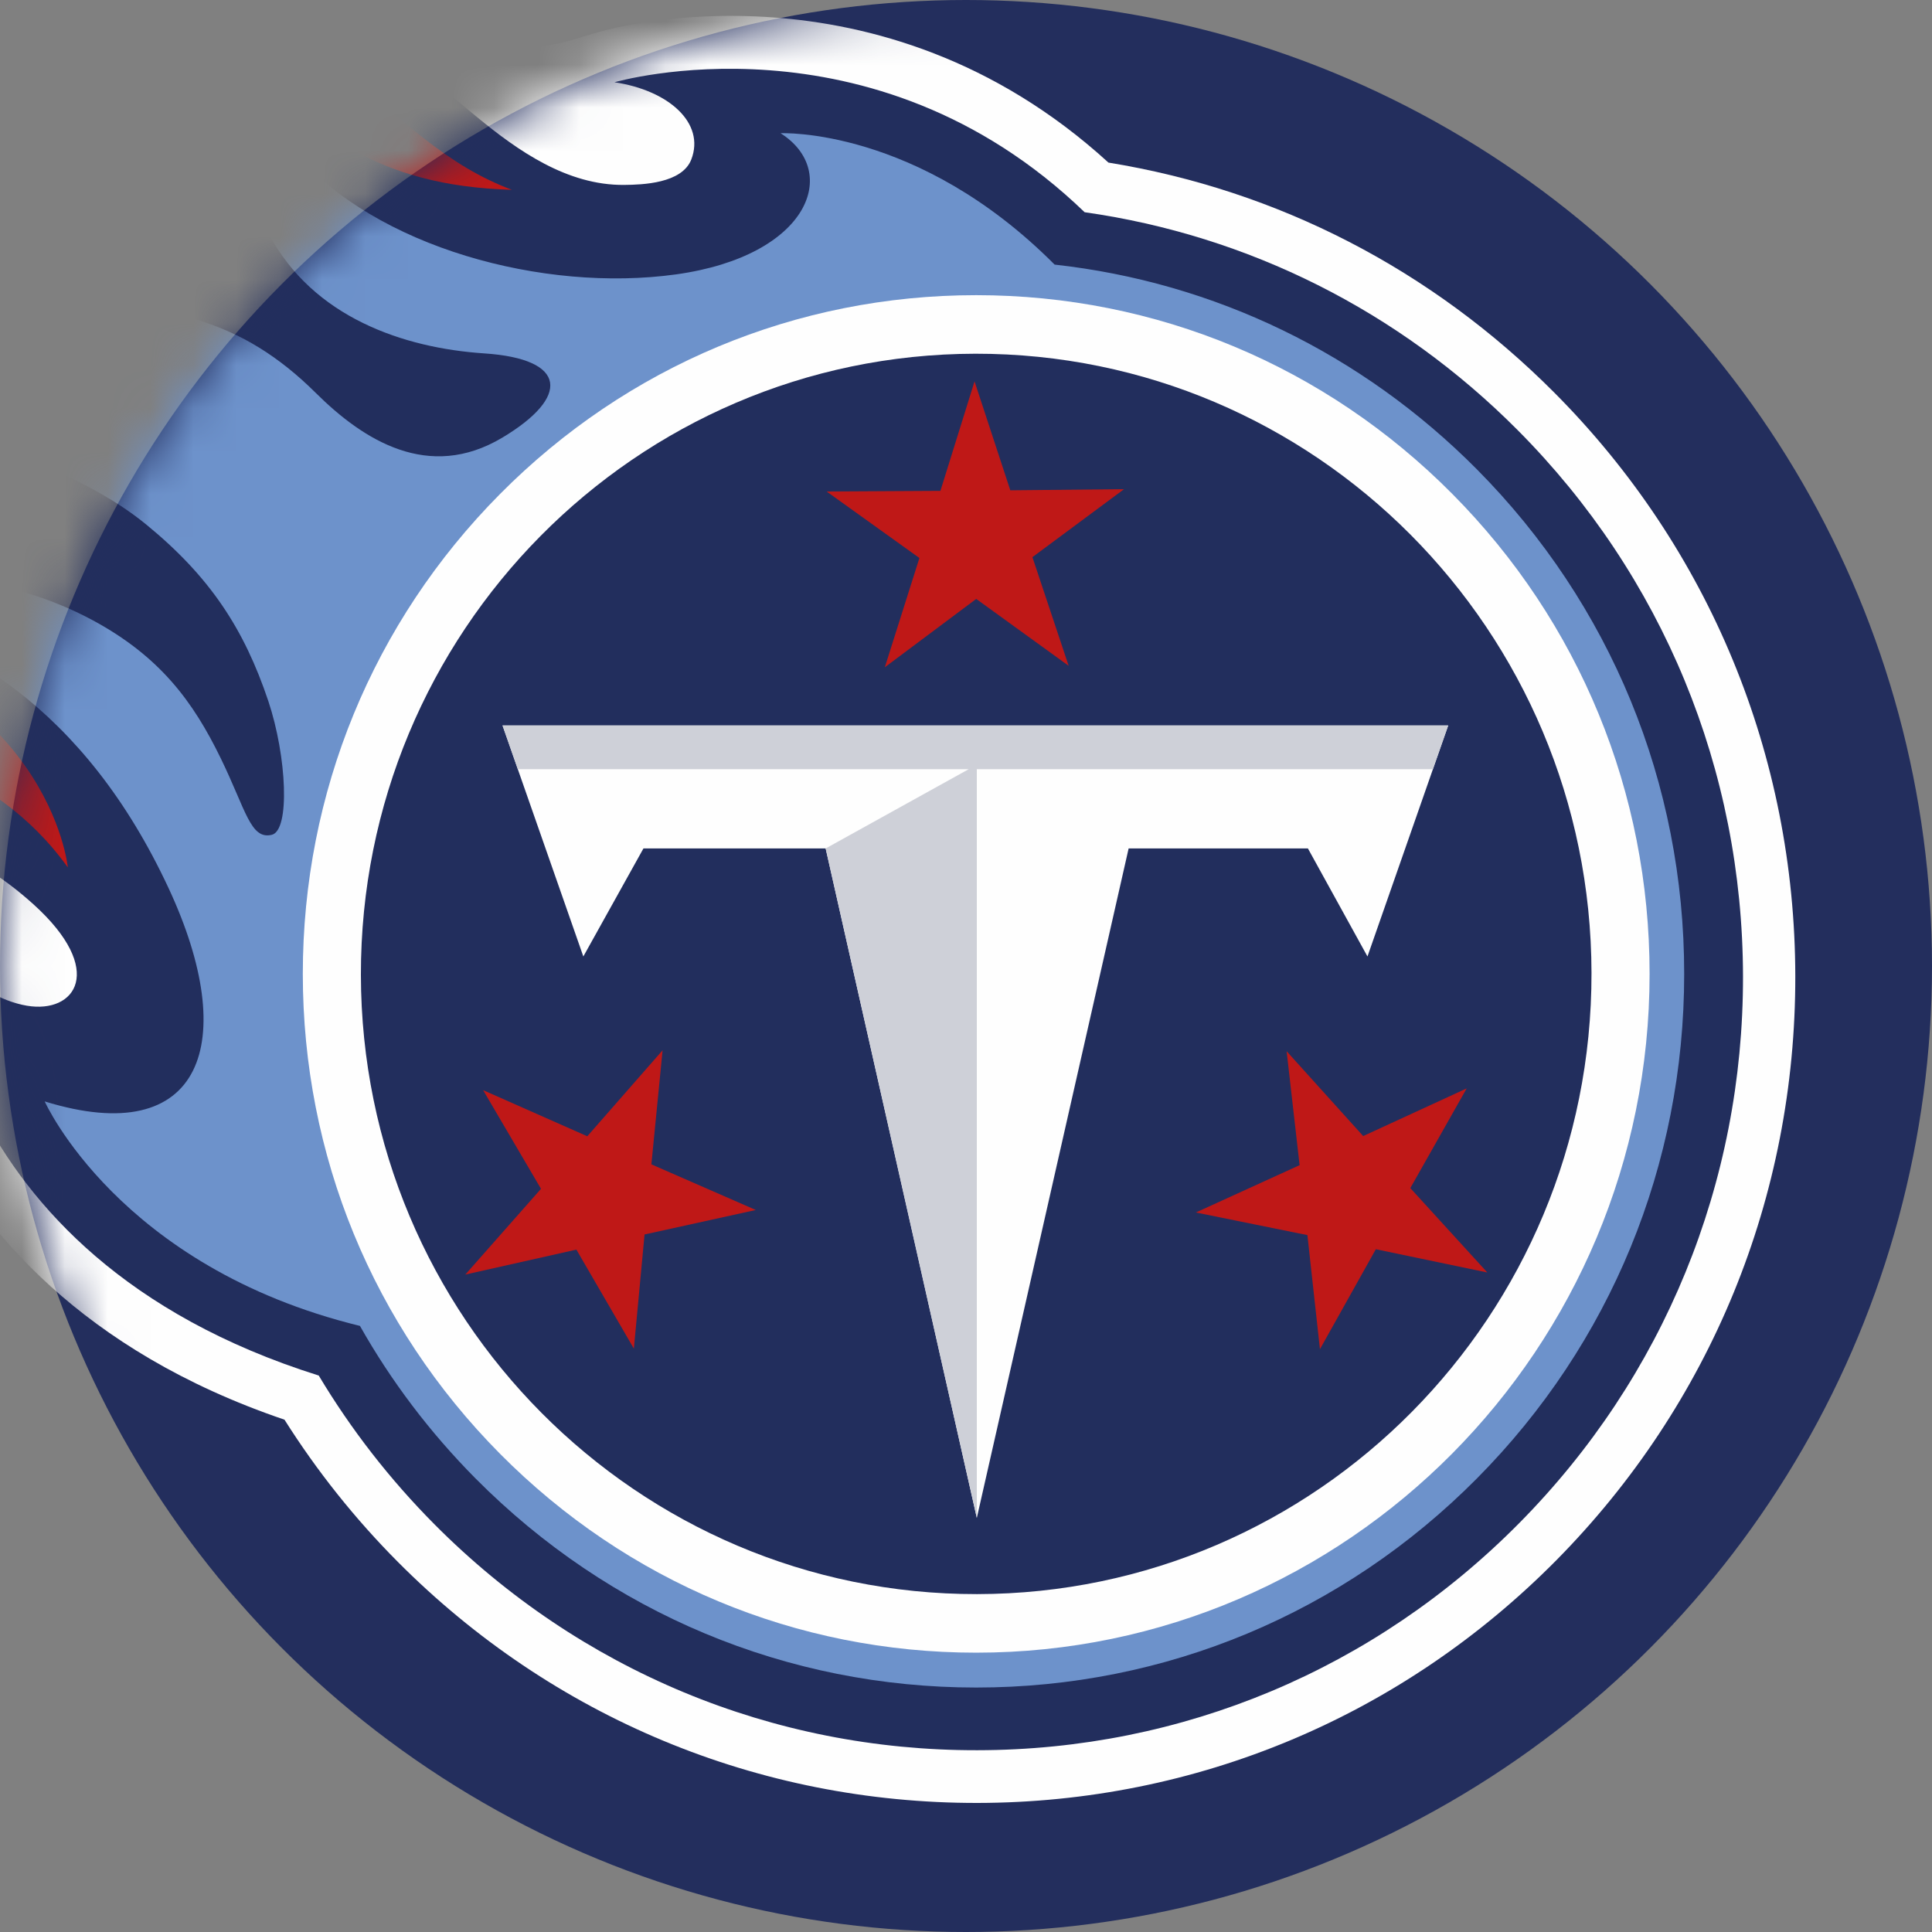 <?xml version="1.0" encoding="UTF-8" standalone="no"?>
<svg width="45px" height="45px" viewBox="0 0 45 45" version="1.1" xmlns="http://www.w3.org/2000/svg" xmlns:xlink="http://www.w3.org/1999/xlink">
    <rect x="0" y="0" width="45" height="45" fill="#808080" stroke="none"/>
    <!-- Generator: Sketch 42 (36781) - http://www.bohemiancoding.com/sketch -->
    <title>Tennessee Titans</title>
    <desc>Created with Sketch.</desc>
    <defs>
        <circle id="path-1" cx="22.5" cy="22.5" r="22.5"></circle>
    </defs>
    <g id="Page-1" stroke="none" stroke-width="1" fill="none" fill-rule="evenodd">
        <g id="Tennessee-Titans">
            <g>
                <mask id="mask-2" fill="white">
                    <use xlink:href="#path-1"></use>
                </mask>
                <use id="Mask" fill="#232E5D" xlink:href="#path-1"></use>
                <g id="Page-1" mask="url(#mask-2)">
                    <g transform="translate(-24, -5)">
                        <path d="M21.25,27.416 C21.315,28.193 21.59,29.744 22.481,31.472 C23.577,33.609 25.88,36.456 30.626,38.067 C31.38,39.261 32.266,40.374 33.269,41.382 C36.878,45.008 41.672,47 46.768,46.994 C51.862,46.986 56.65,44.979 60.249,41.342 C63.844,37.705 65.823,32.875 65.816,27.737 C65.808,22.601 63.816,17.776 60.208,14.15 C57.349,11.278 53.764,9.428 49.818,8.787 C44.478,3.912 38.24,5.659 37.975,5.738 C37.884,5.763 37.751,5.803 37.582,5.852 C35.664,6.496 34.673,5.758 34.03,5.251 C33.317,4.688 32.541,4.116 31.791,3.69 C29.242,2.246 25.621,2.194 22.571,3.433 C20.563,4.125 19.551,3.232 18.95,2.815 C14.973,0.048 10.081,-0.612 4.891,0.54 C1.396,1.315 0,2.033 0,2.033 C0,2.033 2.393,2.382 4.893,3.435 C6.947,4.301 8.581,5.411 9.817,7.403 C9.817,7.403 10.594,8.556 10.089,8.896 C9.524,9.276 8.932,8.345 8.932,8.345 C8.913,9.013 8.915,9.681 8.957,10.186 C9.246,15.503 10.322,18.698 12.867,21.137 C14.023,22.249 15.976,23.327 18.996,24.523 C20.373,25.079 21.116,25.789 21.25,27.416" id="Fill-1" fill="#FEFEFE"></path>
                        <path d="M59.35,15.019 C56.582,12.237 53.068,10.483 49.263,9.943 C44.308,5.163 38.312,6.916 38.312,6.916 C39.583,7.106 40.427,7.869 40.102,8.714 C39.885,9.274 38.962,9.303 38.542,9.307 C37.201,9.322 36.047,8.494 35.124,7.738 C34.163,6.951 32.597,5.556 31.194,4.76 C28.583,3.277 24.433,3.463 21.434,5.395 C23.228,5.519 25.387,6.038 26.675,7.113 C27.395,7.714 28.312,8.921 27.562,9.487 C26.902,9.981 25.283,9.724 24.461,9.244 C23.151,8.48 21.973,7.324 21.265,6.485 C16.515,0.844 9.783,0.53 4.231,1.91 C7.875,2.941 10.306,5.033 11.807,8.638 C13.31,12.245 14.477,13.779 16.951,14.757 C18.5,15.369 18.919,15.482 18.798,16.174 C18.619,17.188 16.785,16.7 15.385,16.15 C13.68,15.479 11.433,13.625 10.094,10.15 C10.337,14.648 11.189,17.837 13.703,20.25 C14.771,21.273 16.735,22.333 19.806,23.525 C21.768,24.284 23.318,24.743 24.779,26.063 C26.482,27.601 25.756,28.617 24.627,28.425 C23.348,28.208 22.436,26.891 22.436,26.891 C22.436,26.891 22.438,34.218 31.424,37.039 C32.172,38.289 33.077,39.456 34.129,40.514 C37.508,43.908 41.996,45.776 46.765,45.766 C51.537,45.76 56.018,43.88 59.385,40.477 C62.755,37.072 64.606,32.549 64.598,27.74 C64.59,22.931 62.728,18.414 59.35,15.019" id="Fill-3" fill="#222E5D"></path>
                        <path d="M58.399,15.931 C55.718,13.23 52.28,11.574 48.564,11.163 C45.37,7.954 42.181,8.103 42.181,8.103 C43.58,8.988 42.86,10.957 39.747,11.391 C36.664,11.819 32.749,10.767 30.844,8.529 C28.878,6.221 27.396,6.116 27.396,6.116 C29.099,7.19 29.221,8.478 30.256,10.44 C31.29,12.402 33.419,13.107 35.275,13.231 C37.23,13.359 37.276,14.251 35.701,15.193 C33.982,16.22 32.46,15.249 31.355,14.152 C29.609,12.417 27.869,12.082 25.465,12.113 C23.063,12.145 19.885,12.462 17.205,11.452 C14.523,10.44 12.753,6.882 12.753,6.882 C14.082,11.605 17.026,13.844 19.761,14.384 C23.375,15.099 25.871,15.965 27.401,17.213 C28.892,18.432 29.686,19.65 30.249,21.327 C30.681,22.621 30.759,24.34 30.331,24.444 C29.834,24.564 29.73,23.871 29.143,22.665 C28.495,21.332 27.72,20.289 26.16,19.447 C24.043,18.31 21.973,18.376 19.861,18.405 C18.188,18.43 17.208,18.236 17.208,18.236 C17.208,18.236 17.278,18.463 20.003,19.079 C23.04,19.767 25.976,21.493 27.932,25.698 C29.594,29.274 28.726,31.792 25.041,30.654 C25.041,30.654 26.763,34.51 32.384,35.883 C33.109,37.168 34.011,38.362 35.077,39.437 C38.193,42.576 42.333,44.306 46.737,44.306 C51.143,44.306 55.284,42.576 58.399,39.437 C61.514,36.298 63.228,32.124 63.228,27.684 C63.229,23.243 61.514,19.07 58.399,15.931" id="Fill-5" fill="#6D92CB"></path>
                        <path d="M46.737,11.875 C50.928,11.875 54.867,13.52 57.829,16.506 C60.791,19.491 62.422,23.461 62.422,27.684 C62.422,36.403 55.385,43.494 46.737,43.494 C42.55,43.494 38.61,41.848 35.647,38.862 C32.685,35.876 31.053,31.907 31.053,27.684 C31.053,23.461 32.685,19.491 35.647,16.506 C38.61,13.52 42.55,11.875 46.737,11.875" id="Fill-7" fill="#FEFEFE"></path>
                        <path d="M46.759,42.13 C38.844,42.142 32.417,35.683 32.406,27.707 C32.395,19.728 38.801,13.251 46.717,13.239 C54.631,13.228 61.057,19.686 61.069,27.662 C61.081,35.642 54.672,42.118 46.759,42.13" id="Fill-9" fill="#222E5D"></path>
                        <polygon id="Fill-11" fill="#FEFEFE" points="43.231 24.762 38.987 24.762 37.587 27.278 35.705 21.898 57.731 21.898 55.851 27.278 54.464 24.762 50.288 24.762 46.752 40.355"></polygon>
                        <polygon id="Fill-13" fill="#CED0D8" points="57.732 21.897 35.705 21.897 36.061 22.916 46.563 22.916 43.231 24.762 46.752 40.354 46.752 22.916 57.375 22.916"></polygon>
                        <path d="M35.923,9.421 C32.729,9.328 31.427,8.053 29.444,6.446 C27.015,4.481 24.323,5.027 24.323,5.027 C25.935,4.098 29.106,4.059 31.391,6.078 C33.431,7.882 34.434,8.86 35.923,9.421" id="Fill-15" fill="#BF1817"></path>
                        <path d="M8.659,2.329 C8.659,2.329 11.648,2.257 14.261,6.982 C16.456,10.952 20.644,11.746 23.71,10.872 C23.71,10.872 19.673,10.767 17.462,6.821 C15.205,2.787 12.22,1.667 8.659,2.329" id="Fill-17" fill="#BF1817"></path>
                        <path d="M25.58,25.204 C25.58,25.204 25.156,20.813 18.947,19.541 C12.698,18.258 11.893,14.98 11.893,14.98 C11.893,14.98 11.934,19.71 17.313,21.162 C21.069,22.175 23.823,22.759 25.58,25.204" id="Fill-19" fill="#BF1817"></path>
                        <polygon id="Fill-21" fill="#BF1817" points="48.891 20.508 48.047 17.977 50.181 16.394 47.532 16.42 46.699 13.883 45.904 16.433 43.254 16.448 45.415 17.997 44.609 20.542 46.738 18.95"></polygon>
                        <polygon id="Fill-23" fill="#BF1817" points="39.433 29.463 37.679 31.466 35.253 30.392 36.601 32.69 34.838 34.687 37.425 34.106 38.764 36.412 39.013 33.753 41.604 33.183 39.172 32.12"></polygon>
                        <polygon id="Fill-25" fill="#BF1817" points="51.854 33.241 54.452 33.768 54.744 36.425 56.046 34.097 58.643 34.639 56.849 32.673 58.162 30.351 55.751 31.461 53.968 29.485 54.27 32.139"></polygon>
                    </g>
                </g>
            </g>
        </g>
    </g>
</svg>